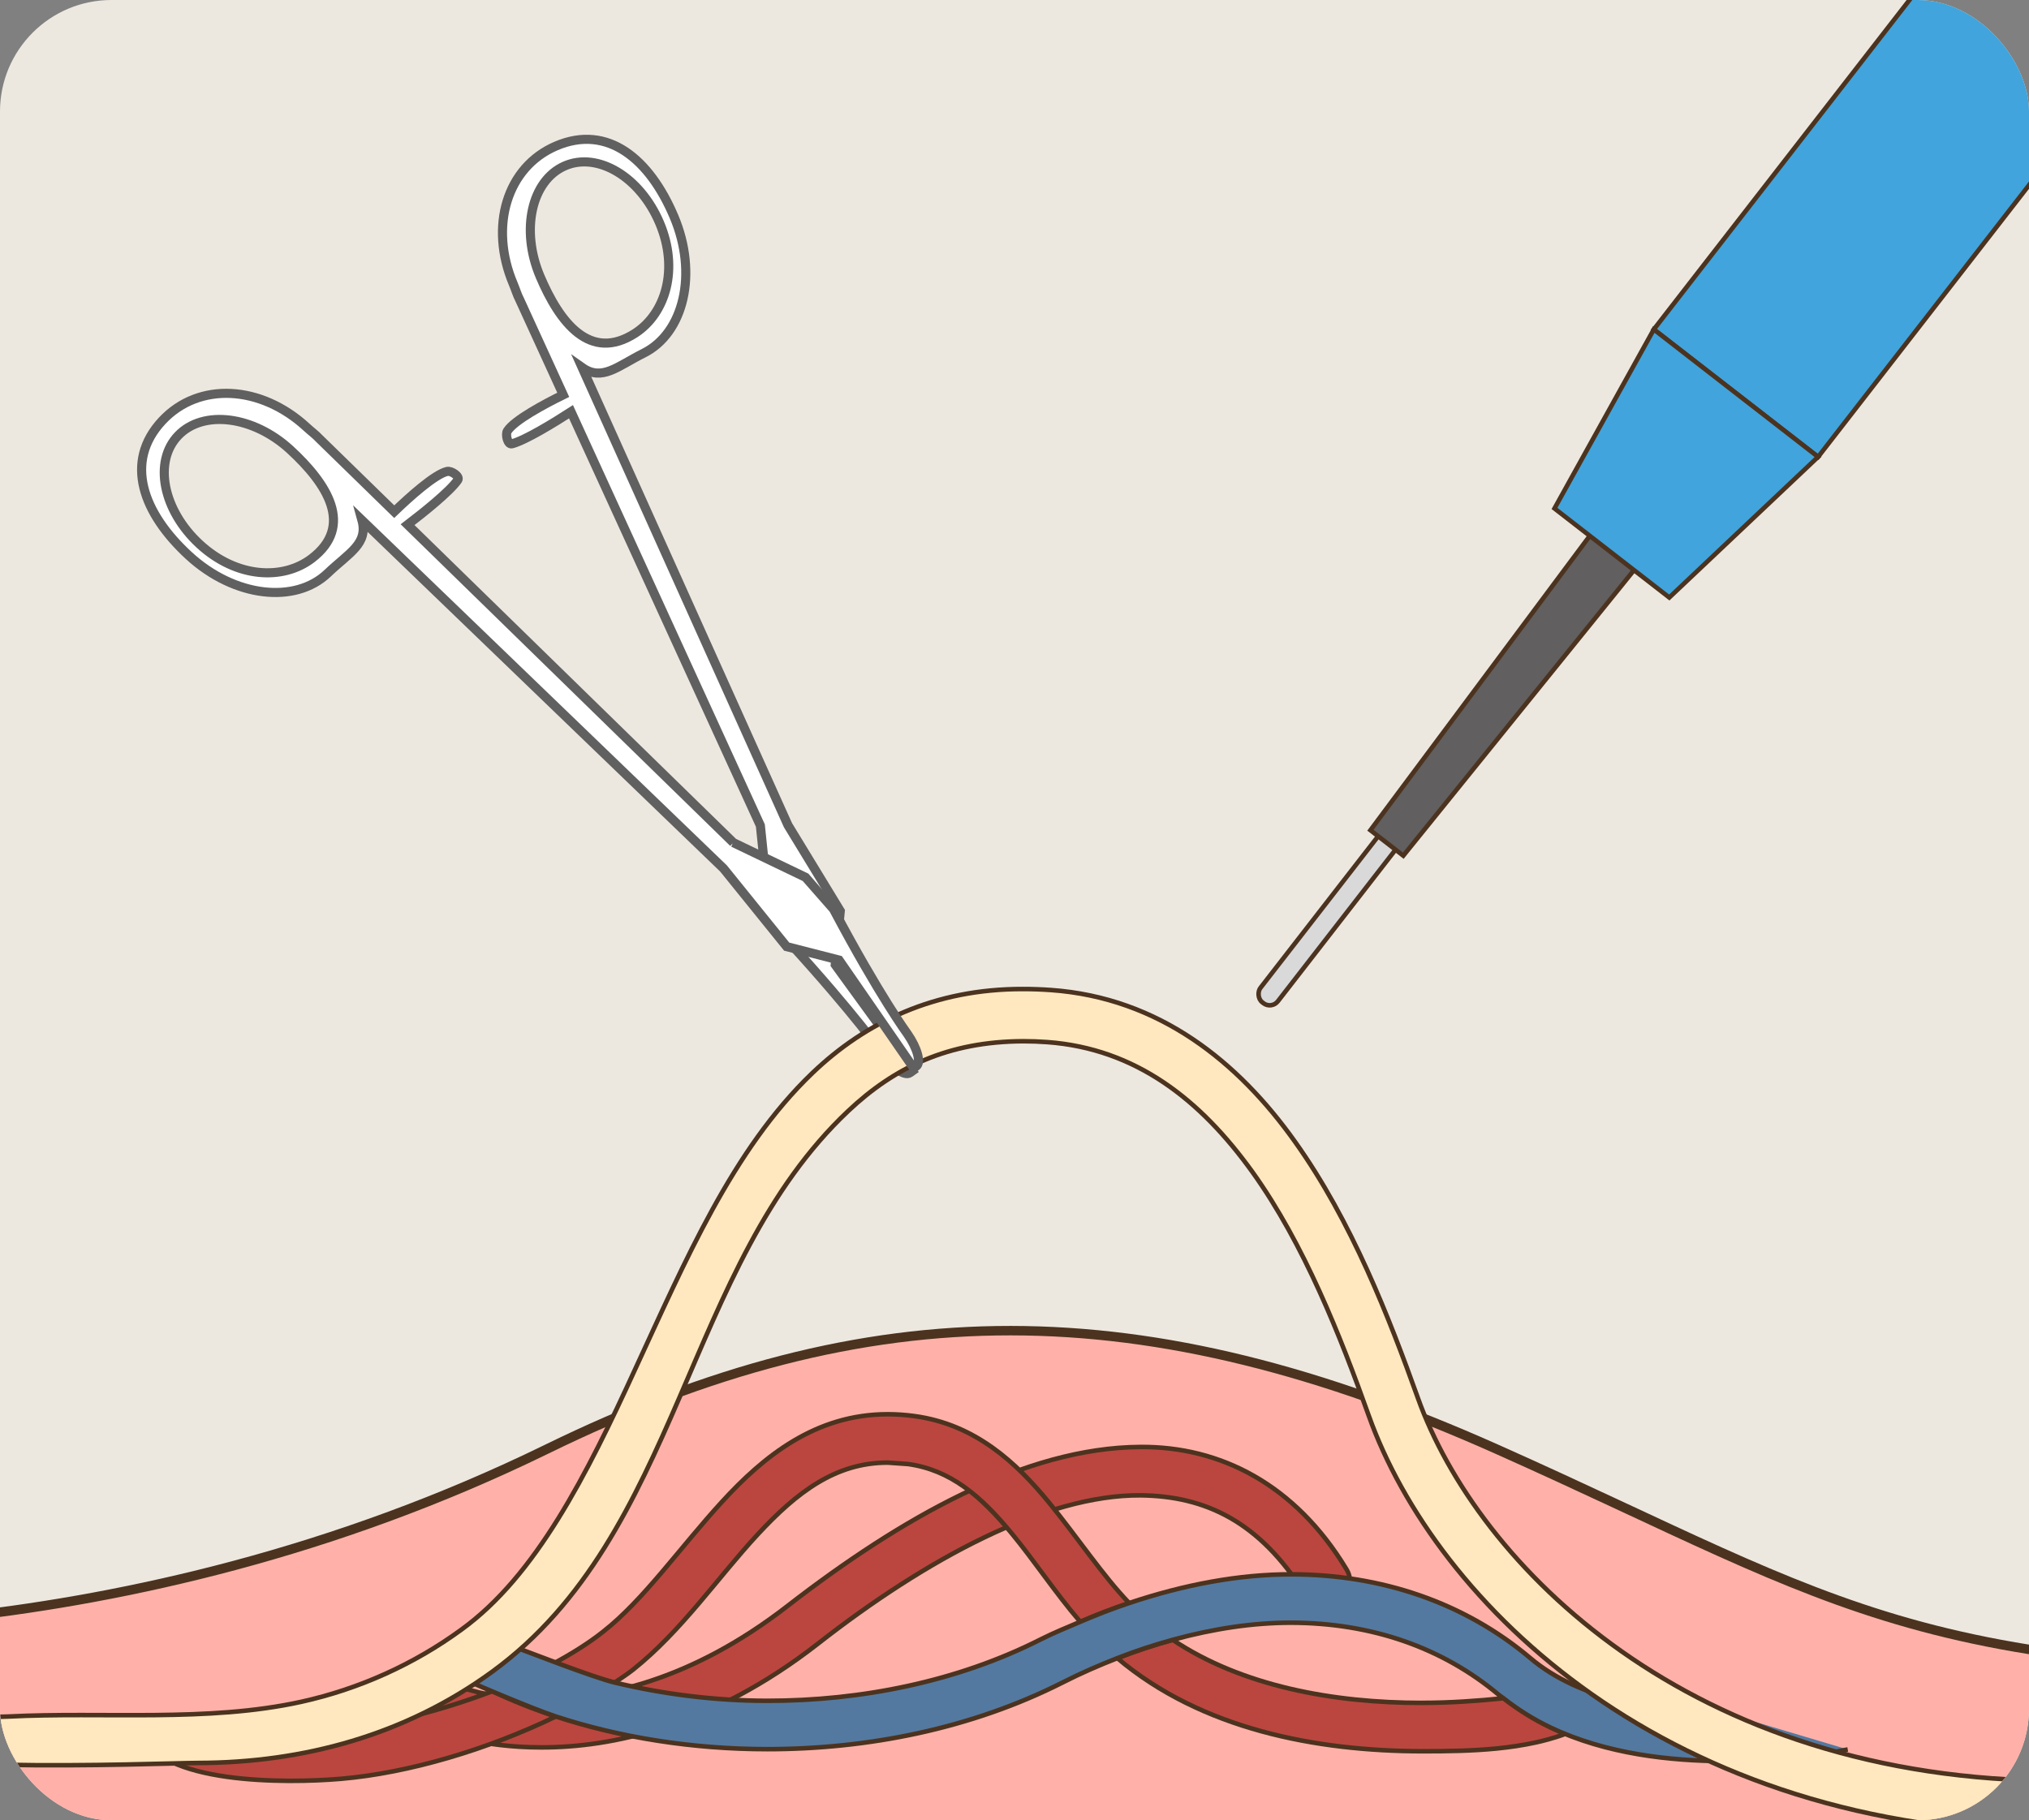 <?xml version="1.0" encoding="UTF-8"?>
<svg xmlns="http://www.w3.org/2000/svg" xmlns:xlink="http://www.w3.org/1999/xlink" id="_圖層_1" data-name="圖層 1" viewBox="0 0 44.577 40">
  <rect x="0" y="0" width="44.577" height="40" fill="#808080" stroke="none"/>
  <defs>
    <style>
      .cls-1 {
        clip-path: url(#clippath);
      }

      .cls-2 {
        fill: none;
      }

      .cls-2, .cls-3 {
        stroke-width: 0px;
      }

      .cls-4, .cls-3 {
        fill: #ede8df;
      }

      .cls-5 {
        fill: #fff;
        stroke: #606060;
        stroke-width: .2px;
      }

      .cls-5, .cls-6, .cls-7, .cls-8, .cls-9, .cls-10, .cls-11 {
        stroke-miterlimit: 10;
      }

      .cls-12 {
        fill: #ffb1a9;
        stroke-linecap: round;
        stroke-linejoin: round;
        stroke-width: .208px;
      }

      .cls-12, .cls-6, .cls-7, .cls-8, .cls-9, .cls-10, .cls-11 {
        stroke: #4c331f;
      }

      .cls-6 {
        fill: #ffe8bf;
      }

      .cls-6, .cls-7, .cls-8, .cls-9, .cls-10, .cls-11 {
        stroke-width: .1px;
      }

      .cls-7 {
        fill: #bb463f;
      }

      .cls-8 {
        fill: #41a4dc;
      }

      .cls-9 {
        fill: #d9d9da;
      }

      .cls-10 {
        fill: #5379a0;
      }

      .cls-11 {
        fill: #615f5f;
      }
    </style>
    <clipPath id="clippath">
      <rect class="cls-3" width="44.577" height="40" rx="2.45" ry="2.45"></rect>
    </clipPath>
  </defs>
  <rect class="cls-4" width="44.577" height="40" rx="2.45" ry="2.45"></rect>
  <g class="cls-1">
    <g>
      <path class="cls-5" d="m19.385,23.153c.222.313.493.501.605.422l.056-.04-1.696-2.335.111-1.181-1.149-1.885-4.524-10.06c.44.311.771-.022,1.353-.313.882-.44,1.198-1.745.666-3.002-.532-1.257-1.451-2.039-2.591-1.551-1.085.465-1.472,1.773-.94,3.03.053.126.083.236.144.353l.954,2.085c-.415.204-1.075.557-1.227.795-.048.076.006.308.101.282.3-.081.925-.465,1.297-.705l4.16,9.093.178,1.72-.047-.037.05.068v.008s.456.81.459.814c1.445,1.585,2.041,2.437,2.041,2.437ZM11.864,6.071c-.429-1.014-.189-2.099.537-2.422.726-.323,1.662.237,2.091,1.251.429,1.014.132,1.989-.537,2.422-.992.641-1.662-.237-2.091-1.251Z"></path>
      <path class="cls-12" d="m-6.336,35.724s8.913.734,18.35-3.88c7.12-3.481,13.107-3.46,20.866,0,7.759,3.46,9.227,5.138,21.6,4.823v10.388H-6.336v-11.332Z"></path>
      <path class="cls-7" d="m9.681,38.051c.046.018.877.348,2.211.348,1.531.003,3.727-.446,6.074-2.276,2.38-1.863,4.998-3.276,7.089-3.263,1.428.015,2.619.575,3.62,2.179.154.25.481.329.731.175s.329-.481.175-.731c-1.13-1.871-2.782-2.7-4.527-2.686-2.546.013-5.269,1.572-7.743,3.487-2.163,1.681-4.091,2.049-5.421,2.052-.578,0-1.043-.072-1.357-.142l-.354-.094-.084-.028-.017-.006c-.272-.11-.582.022-.692.294s.022.582.294.692Z"></path>
      <g>
        <path class="cls-2" d="m33.033,37.32c-.033-.026-.069-.047-.102-.074-1.236-1.038-2.796-1.584-4.571-1.586-.824,0-1.696.129-2.595.376,1.512,1.011,3.521,1.387,5.489,1.385.607,0,1.202-.042,1.779-.101Z"></path>
        <path class="cls-2" d="m19.948,32.172l-.446-.031c-1.138,0-1.988.64-2.86,1.583-.865.933-1.668,2.12-2.732,2.965-.128.1-.27.191-.407.285,1.05.253,2.186.403,3.36.402,2.047,0,4.17-.42,6.007-1.352.289-.147.577-.26.864-.384-.555-.646-1.02-1.356-1.516-1.955-.669-.809-1.334-1.383-2.27-1.513Z"></path>
        <path class="cls-7" d="m7.366,38.033c-.292.035-4.355-.188-4.287.015.388,1.165,3.21,1.145,4.415,1.041,1.485-.128,3.215-.641,4.717-1.369-.49-.161-.957-.346-1.394-.556-1.146.439-2.386.744-3.451.869Z"></path>
        <path class="cls-7" d="m13.91,36.689c1.063-.846,1.867-2.032,2.732-2.965.872-.943,1.722-1.583,2.86-1.583l.446.031c.935.129,1.601.704,2.27,1.513.497.599.961,1.309,1.516,1.955.36-.155.717-.292,1.074-.412-.593-.62-1.134-1.443-1.769-2.219-.717-.874-1.618-1.708-2.945-1.89-.202-.028-.399-.041-.592-.041-1.586,0-2.722.922-3.642,1.926-.928,1.014-1.723,2.158-2.608,2.851-.322.256-.7.491-1.107.709.429.159.882.296,1.358.411.137-.094.279-.185.407-.285Z"></path>
        <path class="cls-7" d="m31.254,37.421c-1.968.003-3.977-.373-5.489-1.385-.4.11-.805.242-1.216.403,1.851,1.56,4.36,2.042,6.705,2.045.533,0,1.091-.007,1.631-.061.288-.029.576-.071.859-.133.131-.029.376-.087.644-.187-.359-.171-1.034-.531-1.354-.784-.577.059-1.172.101-1.779.101Z"></path>
        <path class="cls-10" d="m37.891,37.638c-1.447.005-3.177-.27-4.276-1.206-1.435-1.209-3.261-1.837-5.255-1.836-1.138,0-2.334.223-3.553.631-.357.119-.714.257-1.074.412-.288.124-.575.238-.864.384-1.837.933-3.96,1.353-6.007,1.352-1.173,0-2.31-.15-3.36-.402-.477-.115-1.884-.666-2.314-.825-.415.223-.862.423-1.328.601.437.21,1.859.809,2.349.97,1.407.462,3.002.719,4.652.719,2.19,0,4.471-.445,6.488-1.467.403-.205.802-.378,1.199-.533.411-.161.816-.293,1.216-.403.899-.247,1.771-.376,2.595-.376,1.775.002,3.335.548,4.571,1.586.033.027.069.048.102.074.321.254.663.466,1.022.638,1.242.593,2.652.74,3.836.744,1.514,0,2.682-.253,2.705-.257"></path>
      </g>
      <path class="cls-6" d="m48.873,38.844c-1.27.199-2.471.291-3.602.291-8.177.003-12.82-4.777-14.119-8.411-.635-1.772-1.453-3.886-2.703-5.637-1.241-1.746-2.977-3.161-5.359-3.331-.208-.015-.411-.022-.61-.022-1.94-.006-3.466.728-4.634,1.848-1.755,1.68-2.801,4.152-3.886,6.494-1.075,2.349-2.189,4.552-3.821,5.733-1.043.764-2.254,1.308-3.516,1.587-2.061.456-4.339.217-6.448.325-.296.015-3.686.056-3.71.389-.069.945,7.044.632,7.88.631,2.319-.003,4.562-.614,6.47-2.006,4.151-3.029,4.202-8.911,7.821-12.322,1.01-.952,2.186-1.526,3.844-1.532.17,0,.346.006.527.019,1.948.144,3.365,1.264,4.509,2.855,1.136,1.586,1.934,3.61,2.556,5.356,1.465,4.105,6.546,9.168,15.198,9.171,1.193,0,2.454-.096,3.78-.305.313-.049.526-.342.477-.655-.049-.313-.342-.526-.655-.477Z"></path>
      <path class="cls-5" d="m16.112,18.517l-7.157-6.987c.351-.269.925-.726,1.102-.981.056-.08-.144-.21-.232-.19-.276.063-.831.565-1.164.885l-1.642-1.602c-.09-.097-.184-.162-.284-.255-1.004-.925-2.367-1.004-3.172-.141-.846.907-.42,2.036.584,2.961,1.004.925,2.339,1.069,3.052.389.471-.449.896-.647.752-1.167l7.945,7.656,1.387,1.717,1.15.295,1.64,2.374.056-.039c.113-.078.027-.397-.192-.711,0,0-.615-.837-1.62-2.732-.002-.004-.619-.71-.619-.71l-1.589-.763Zm-9.263-6.244c-.634.483-1.653.433-2.463-.314-.81-.746-1.021-1.816-.471-2.389.55-.573,1.653-.433,2.463.314.81.746,1.41,1.673.471,2.389Z"></path>
    </g>
    <g>
      <rect class="cls-9" x="29.145" y="17.24" width=".483" height="5.357" rx=".226" ry=".226" transform="translate(18.38 -13.833) rotate(37.809)"></rect>
      <polygon class="cls-11" points="30.83 18.804 30.108 18.244 36.359 9.853 37.405 10.664 30.83 18.804"></polygon>
      <rect class="cls-8" x="40.055" y="-3.628" width="4.569" height="13.706" transform="translate(10.866 -25.278) rotate(37.809)"></rect>
      <polygon class="cls-8" points="36.674 13.13 34.152 11.173 36.334 7.239 39.943 10.04 36.674 13.13"></polygon>
    </g>
  </g>
</svg>
